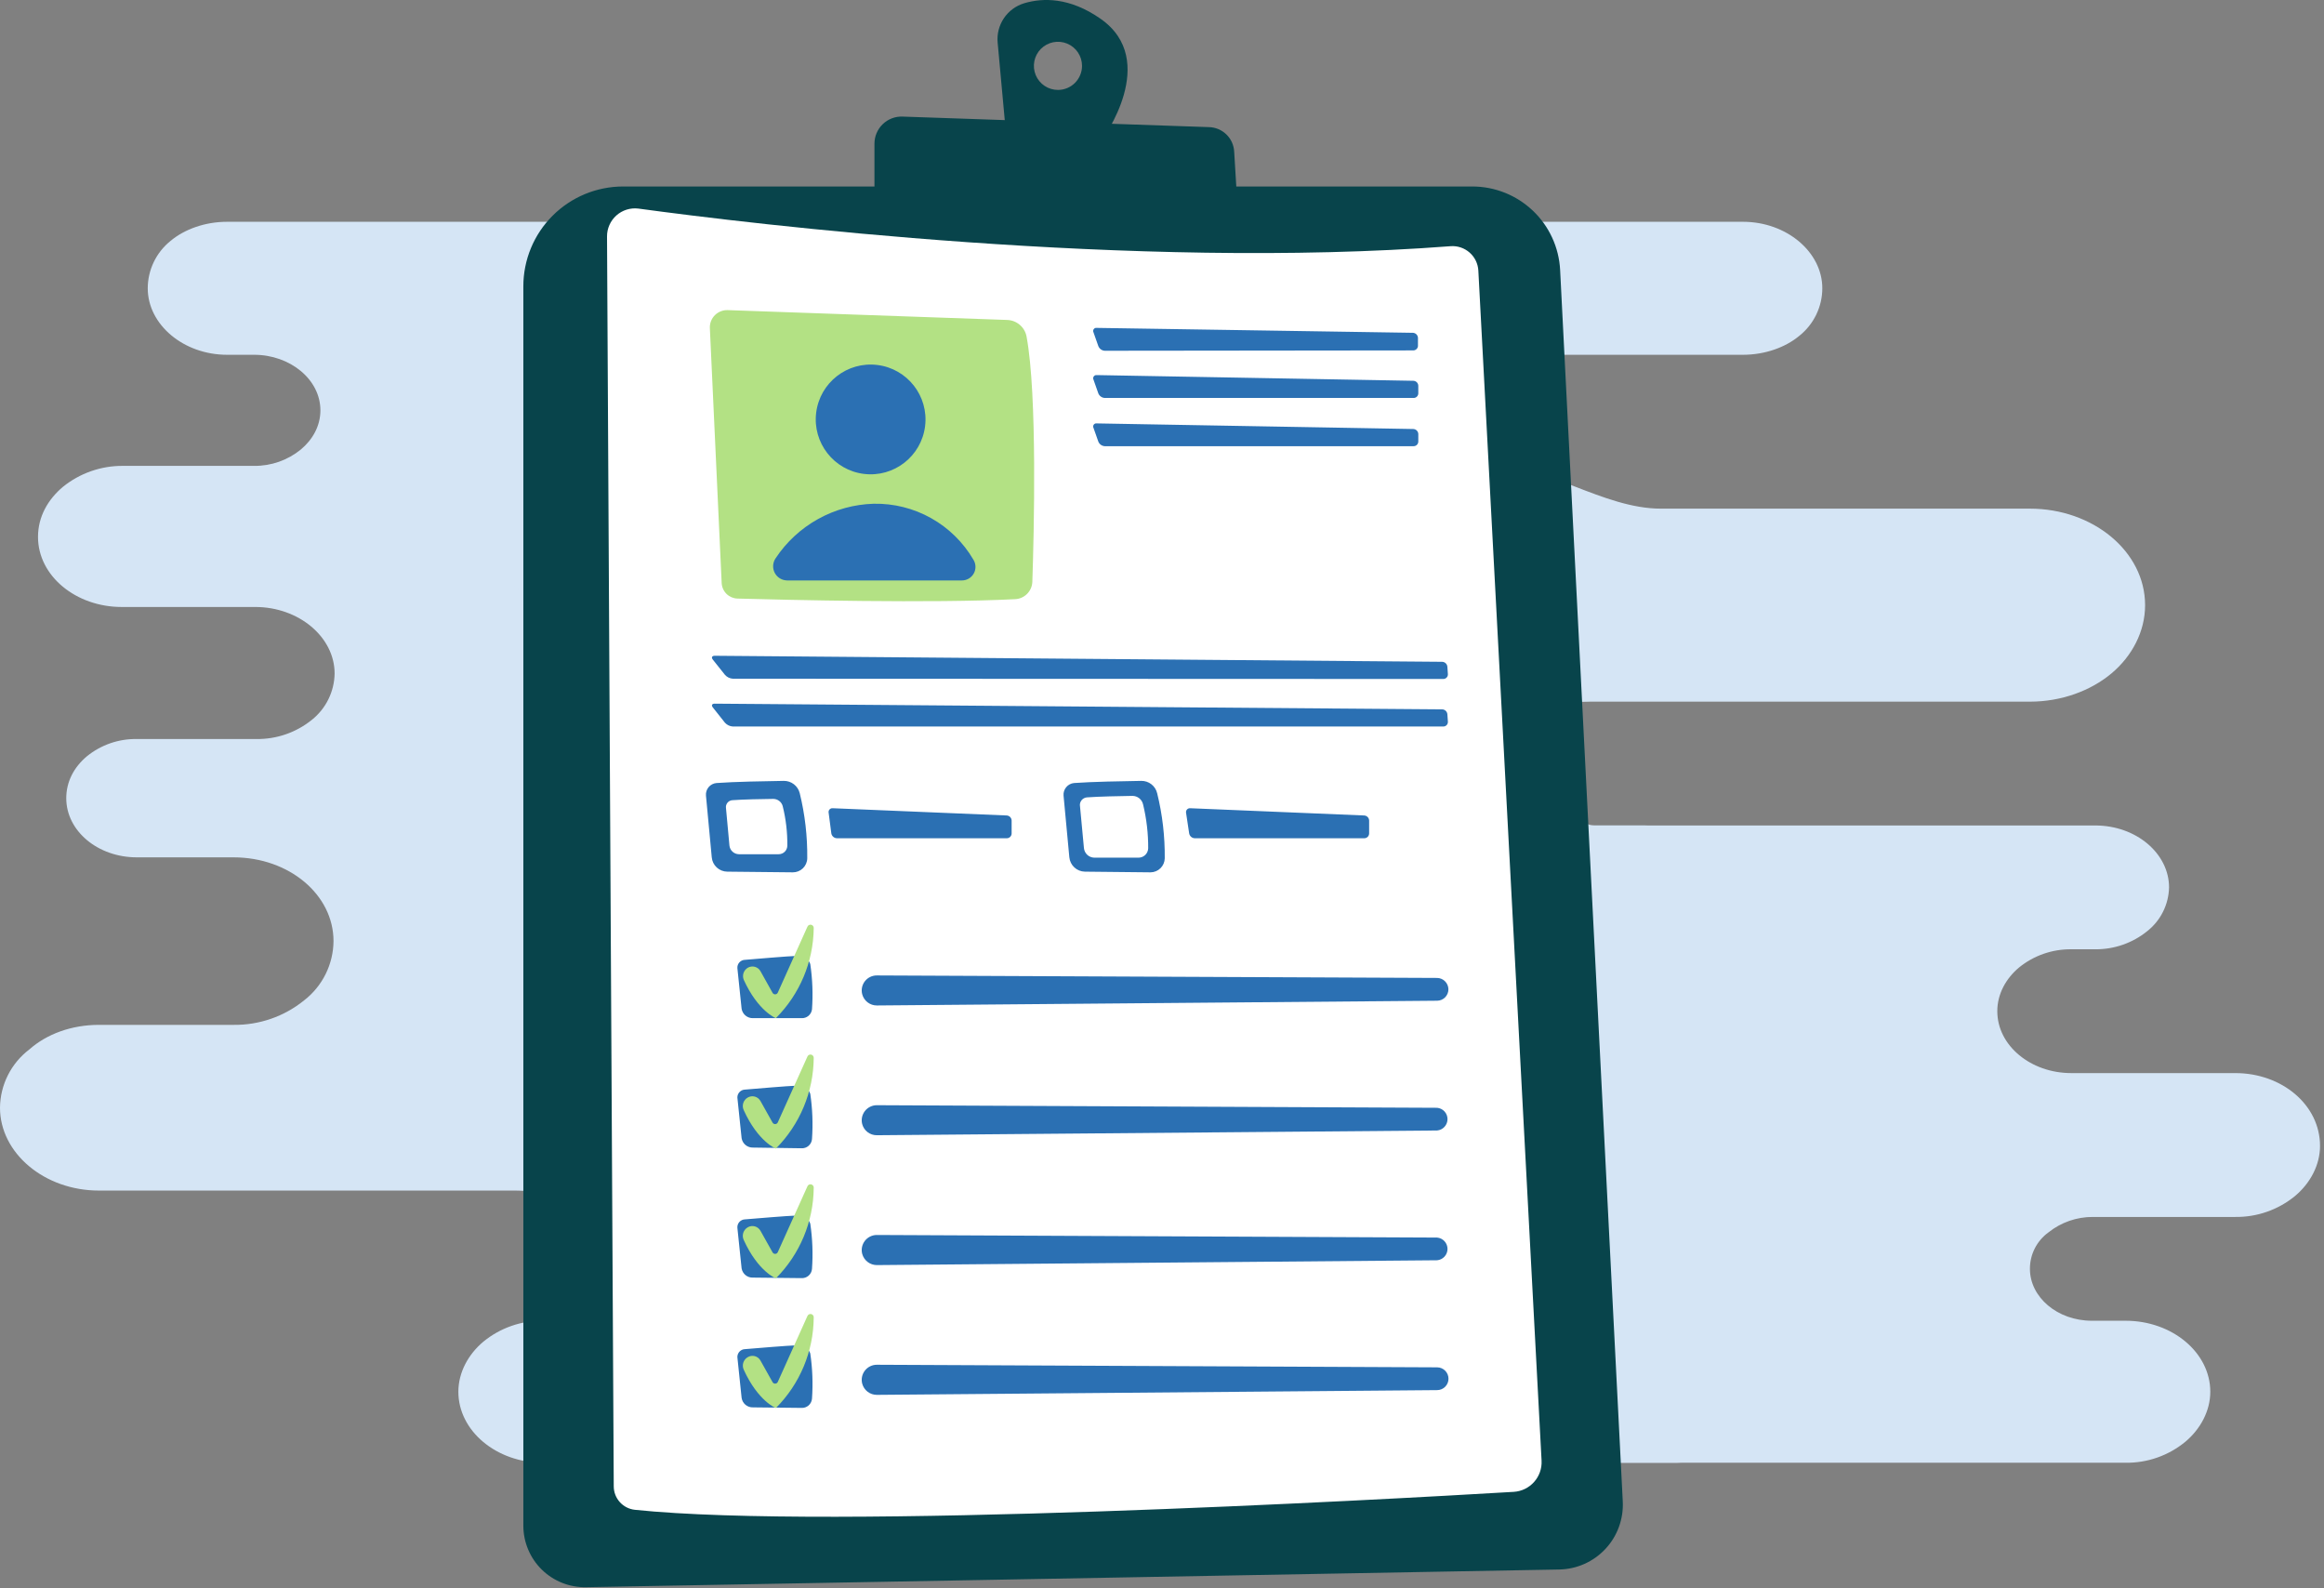 <svg width="262" height="179" viewBox="0 0 262 179" fill="none" xmlns="http://www.w3.org/2000/svg">
<rect x="0" y="0" width="262" height="179" fill="#808080" stroke="none"/>
<path d="M200.999 120.958H182.498C177.967 120.958 174.169 117.88 174.169 113.98C174.169 112.03 175.152 110.287 176.621 109.054C178.281 107.708 180.36 106.982 182.498 107.002H185.203C187.343 107.023 189.423 106.298 191.083 104.95C191.829 104.359 192.434 103.611 192.858 102.76C193.281 101.908 193.511 100.974 193.532 100.024C193.532 96.229 189.857 93.046 185.203 93.046H128.712C127.237 93.046 126.287 91.246 126.287 89.764C126.287 86.068 122.735 83.092 118.324 83.092H97.29C96.759 83.092 96.249 82.881 95.873 82.506C95.497 82.131 95.286 81.622 95.286 81.091C95.286 80.56 95.497 80.051 95.873 79.676C96.249 79.301 96.759 79.09 97.29 79.09H177.847C181.399 79.09 184.707 77.86 187.036 75.91C189.364 73.96 190.831 71.188 190.831 68.212C190.831 62.158 184.953 57.334 177.847 57.334H136.245C129.716 57.334 123.255 52.306 116.714 52.306H93.486C92.665 52.324 91.848 52.178 91.084 51.877C90.32 51.576 89.624 51.125 89.037 50.551C88.449 49.978 87.983 49.293 87.664 48.537C87.345 47.781 87.181 46.969 87.181 46.148C87.181 45.328 87.345 44.516 87.664 43.76C87.983 43.004 88.449 42.319 89.037 41.746C89.624 41.172 90.32 40.721 91.084 40.42C91.848 40.119 92.665 39.973 93.486 39.991H145.5C147.949 39.991 150.278 39.172 151.87 37.837C152.67 37.195 153.316 36.382 153.761 35.459C154.206 34.536 154.439 33.525 154.442 32.5C154.442 28.396 150.398 25 145.5 25H25.598C23.146 25 20.82 25.822 19.228 27.154C18.428 27.796 17.782 28.608 17.337 29.532C16.892 30.455 16.659 31.466 16.656 32.491C16.656 36.595 20.697 39.991 25.598 39.991H28.651C32.693 39.991 36.121 42.763 36.121 46.252C36.121 47.995 35.265 49.537 33.919 50.665C32.434 51.879 30.57 52.534 28.651 52.513H13.837C11.387 52.501 9.007 53.334 7.1 54.871C5.388 56.308 4.285 58.258 4.285 60.517C4.285 64.93 8.573 68.419 13.717 68.419H28.78C33.681 68.419 37.723 71.803 37.723 75.919C37.707 76.926 37.468 77.916 37.024 78.82C36.579 79.724 35.939 80.518 35.151 81.145C33.385 82.571 31.174 83.335 28.904 83.302H15.43C13.381 83.268 11.385 83.957 9.796 85.249C8.326 86.482 7.47 88.123 7.47 89.971C7.47 93.664 11.022 96.64 15.43 96.64H26.331C32.578 96.64 37.599 100.84 37.599 106.081C37.588 107.37 37.285 108.64 36.712 109.795C36.14 110.951 35.313 111.962 34.294 112.753C32.046 114.578 29.228 115.557 26.331 115.522H11.145C8.083 115.522 5.264 116.551 3.305 118.294C2.289 119.064 1.463 120.057 0.89 121.195C0.317 122.333 0.013 123.587 0 124.861C0 129.994 5.024 134.2 11.148 134.2H58.044C63.222 134.2 68.309 137.074 73.489 137.074H82.032C83.6 137.074 85.103 137.696 86.211 138.802C87.32 139.909 87.942 141.41 87.942 142.975C87.942 144.54 87.32 146.041 86.211 147.148C85.103 148.254 83.6 148.876 82.032 148.876H61.242C58.784 148.84 56.393 149.675 54.493 151.231C52.777 152.668 51.674 154.72 51.674 156.877C51.674 161.29 55.962 164.881 61.229 164.881H188.628C191.082 164.913 193.467 164.077 195.362 162.52C197.078 161.083 198.181 159.031 198.181 156.877C198.181 152.464 193.893 148.873 188.628 148.873H184.83C180.924 148.873 177.847 146.203 177.847 143.023C177.844 142.223 178.031 141.434 178.393 140.721C178.755 140.007 179.282 139.39 179.929 138.919C181.354 137.78 183.128 137.163 184.953 137.173H200.999C203.454 137.204 205.84 136.368 207.736 134.812C209.449 133.375 210.552 131.323 210.552 129.169C210.552 124.552 206.264 120.958 200.999 120.958Z" fill="#D5E5F5"/>
<path d="M251.999 120.958H233.498C228.967 120.958 225.169 117.88 225.169 113.98C225.169 112.03 226.152 110.287 227.621 109.054C229.281 107.708 231.36 106.982 233.498 107.002H236.203C238.343 107.023 240.423 106.298 242.083 104.95C242.829 104.359 243.434 103.611 243.858 102.76C244.281 101.908 244.511 100.974 244.532 100.024C244.532 96.229 240.857 93.046 236.203 93.046H179.712C178.237 93.046 177.287 91.246 177.287 89.764C177.287 86.068 173.735 83.092 169.324 83.092H148.29C147.759 83.092 147.249 82.881 146.873 82.506C146.497 82.131 146.286 81.622 146.286 81.091C146.286 80.56 146.497 80.051 146.873 79.676C147.249 79.301 147.759 79.09 148.29 79.09H228.847C232.399 79.09 235.707 77.86 238.036 75.91C240.364 73.96 241.831 71.188 241.831 68.212C241.831 62.158 235.953 57.334 228.847 57.334H187.245C180.716 57.334 174.255 52.306 167.714 52.306H144.486C143.665 52.324 142.848 52.178 142.084 51.877C141.32 51.576 140.624 51.125 140.036 50.551C139.449 49.978 138.983 49.293 138.664 48.537C138.345 47.781 138.181 46.969 138.181 46.148C138.181 45.328 138.345 44.516 138.664 43.76C138.983 43.004 139.449 42.319 140.036 41.746C140.624 41.172 141.32 40.721 142.084 40.42C142.848 40.119 143.665 39.973 144.486 39.991H196.5C198.949 39.991 201.278 39.172 202.87 37.837C203.67 37.195 204.316 36.382 204.761 35.459C205.206 34.536 205.439 33.525 205.442 32.5C205.442 28.396 201.398 25 196.5 25H76.598C74.146 25 71.82 25.822 70.228 27.154C69.428 27.796 68.782 28.608 68.337 29.532C67.892 30.455 67.659 31.466 67.656 32.491C67.656 36.595 71.697 39.991 76.598 39.991H79.651C83.693 39.991 87.121 42.763 87.121 46.252C87.121 47.995 86.265 49.537 84.918 50.665C83.434 51.879 81.57 52.534 79.651 52.513H64.837C62.387 52.501 60.007 53.334 58.1 54.871C56.388 56.308 55.285 58.258 55.285 60.517C55.285 64.93 59.573 68.419 64.717 68.419H79.78C84.681 68.419 88.723 71.803 88.723 75.919C88.707 76.926 88.468 77.916 88.024 78.82C87.579 79.724 86.939 80.518 86.15 81.145C84.385 82.571 82.174 83.335 79.903 83.302H66.43C64.381 83.268 62.385 83.957 60.796 85.249C59.326 86.482 58.47 88.123 58.47 89.971C58.47 93.664 62.022 96.64 66.43 96.64H77.331C83.578 96.64 88.6 100.84 88.6 106.081C88.588 107.37 88.285 108.64 87.713 109.795C87.14 110.951 86.313 111.962 85.294 112.753C83.046 114.578 80.228 115.557 77.331 115.522H62.145C59.083 115.522 56.264 116.551 54.305 118.294C53.289 119.064 52.463 120.057 51.89 121.195C51.317 122.333 51.013 123.587 51 124.861C51 129.994 56.024 134.2 62.148 134.2H109.044C114.222 134.2 119.309 137.074 124.489 137.074H133.032C134.599 137.074 136.103 137.696 137.211 138.802C138.32 139.909 138.942 141.41 138.942 142.975C138.942 144.54 138.32 146.041 137.211 147.148C136.103 148.254 134.599 148.876 133.032 148.876H112.241C109.784 148.84 107.393 149.675 105.493 151.231C103.777 152.668 102.674 154.72 102.674 156.877C102.674 161.29 106.962 164.881 112.229 164.881H239.628C242.082 164.913 244.467 164.077 246.362 162.52C248.078 161.083 249.181 159.031 249.181 156.877C249.181 152.464 244.893 148.873 239.628 148.873H235.83C231.924 148.873 228.847 146.203 228.847 143.023C228.844 142.223 229.031 141.434 229.393 140.721C229.755 140.007 230.282 139.39 230.929 138.919C232.354 137.78 234.128 137.163 235.953 137.173H251.999C254.454 137.204 256.84 136.368 258.736 134.812C260.449 133.375 261.552 131.323 261.552 129.169C261.552 124.552 257.264 120.958 251.999 120.958Z" fill="#D5E5F5"/>
<path d="M70.253 21.02H165.983C168.525 21.022 170.97 21.999 172.812 23.751C174.655 25.503 175.754 27.895 175.884 30.434L182.945 169.23C182.996 170.21 182.849 171.189 182.513 172.11C182.178 173.032 181.66 173.876 180.991 174.593C180.322 175.31 179.516 175.885 178.62 176.284C177.724 176.682 176.757 176.897 175.777 176.914L66.071 178.907C65.149 178.925 64.232 178.759 63.375 178.419C62.518 178.079 61.737 177.571 61.079 176.925C60.42 176.279 59.898 175.509 59.541 174.658C59.184 173.808 59 172.895 59 171.973V32.273C59 29.288 60.185 26.426 62.296 24.316C64.406 22.206 67.268 21.02 70.253 21.02Z" fill="#08444B"/>
<path d="M71.954 23.509C84.53 25.221 127.79 30.492 163.551 27.75C163.936 27.723 164.322 27.773 164.688 27.897C165.053 28.021 165.39 28.216 165.68 28.471C165.969 28.726 166.205 29.036 166.374 29.383C166.543 29.73 166.641 30.107 166.663 30.492L173.792 164.639C173.84 165.522 173.537 166.388 172.948 167.047C172.359 167.707 171.534 168.107 170.651 168.16C155.605 169.054 93.662 172.497 71.565 170.183C70.917 170.111 70.317 169.805 69.88 169.321C69.442 168.837 69.198 168.209 69.192 167.557L68.434 26.651C68.432 26.204 68.525 25.763 68.707 25.356C68.888 24.948 69.154 24.584 69.487 24.287C69.82 23.99 70.212 23.767 70.637 23.633C71.062 23.499 71.511 23.457 71.954 23.509Z" fill="white"/>
<path d="M80.027 36.96L81.359 65.729C81.383 66.189 81.58 66.624 81.909 66.947C82.239 67.269 82.678 67.456 83.139 67.47C88.459 67.616 105.061 68.024 114.436 67.538C114.945 67.516 115.428 67.305 115.788 66.944C116.148 66.584 116.36 66.102 116.382 65.593C116.566 60.195 116.955 44.498 115.73 37.933C115.633 37.419 115.363 36.953 114.965 36.614C114.567 36.274 114.065 36.081 113.542 36.065L82.05 34.957C81.783 34.946 81.517 34.99 81.268 35.087C81.019 35.183 80.792 35.33 80.602 35.518C80.412 35.706 80.263 35.931 80.164 36.179C80.065 36.427 80.019 36.693 80.027 36.96Z" fill="#B3E184"/>
<path d="M104.291 48.035C104.708 44.644 102.298 41.557 98.907 41.14C95.517 40.722 92.43 43.132 92.012 46.523C91.595 49.913 94.005 53.001 97.395 53.418C100.786 53.836 103.873 51.425 104.291 48.035Z" fill="#2B70B3"/>
<path d="M88.75 65.427H108.445C108.719 65.427 108.989 65.353 109.224 65.213C109.46 65.073 109.654 64.872 109.786 64.631C109.917 64.39 109.981 64.119 109.971 63.844C109.961 63.57 109.877 63.304 109.729 63.073C108.585 61.121 106.941 59.508 104.966 58.402C102.992 57.296 100.758 56.736 98.496 56.781C96.297 56.846 94.147 57.437 92.225 58.505C90.302 59.573 88.664 61.086 87.447 62.918C87.28 63.157 87.182 63.437 87.163 63.727C87.144 64.018 87.204 64.308 87.339 64.567C87.473 64.826 87.676 65.043 87.924 65.194C88.173 65.346 88.459 65.426 88.75 65.427Z" fill="#2B70B3"/>
<path d="M159.36 39.498C159.432 39.494 159.502 39.474 159.567 39.441C159.631 39.409 159.688 39.363 159.734 39.308C159.781 39.252 159.815 39.188 159.836 39.119C159.857 39.05 159.864 38.977 159.856 38.905V38.078C159.849 37.931 159.787 37.792 159.683 37.687C159.578 37.583 159.439 37.521 159.292 37.514L123.647 36.96C123.583 36.949 123.517 36.956 123.457 36.981C123.396 37.005 123.344 37.046 123.306 37.099C123.267 37.151 123.244 37.213 123.239 37.278C123.234 37.343 123.247 37.408 123.277 37.466L123.822 39.012C123.88 39.161 123.98 39.289 124.109 39.383C124.238 39.476 124.392 39.529 124.551 39.537L159.36 39.498Z" fill="#2B70B3"/>
<path d="M123.647 42.28C123.582 42.272 123.517 42.281 123.457 42.307C123.397 42.333 123.346 42.374 123.308 42.427C123.27 42.48 123.247 42.542 123.241 42.607C123.236 42.672 123.248 42.737 123.277 42.795L123.822 44.342C123.881 44.489 123.982 44.615 124.111 44.706C124.24 44.798 124.393 44.85 124.551 44.857H159.36C159.432 44.859 159.504 44.845 159.571 44.818C159.637 44.79 159.698 44.749 159.748 44.697C159.798 44.645 159.837 44.583 159.862 44.515C159.888 44.447 159.898 44.375 159.894 44.303V43.476C159.889 43.329 159.828 43.189 159.723 43.086C159.618 42.983 159.478 42.924 159.33 42.922L123.647 42.28Z" fill="#2B70B3"/>
<path d="M123.647 47.726C123.583 47.715 123.517 47.722 123.457 47.747C123.396 47.771 123.344 47.812 123.306 47.865C123.267 47.917 123.244 47.979 123.239 48.044C123.234 48.109 123.247 48.174 123.277 48.232L123.822 49.778C123.881 49.925 123.982 50.052 124.111 50.143C124.24 50.234 124.393 50.287 124.551 50.294H159.36C159.431 50.295 159.502 50.282 159.568 50.255C159.634 50.228 159.694 50.188 159.744 50.137C159.795 50.086 159.834 50.025 159.859 49.958C159.885 49.892 159.897 49.821 159.895 49.749V48.922C159.89 48.774 159.829 48.634 159.724 48.529C159.619 48.424 159.479 48.363 159.331 48.358L123.647 47.726Z" fill="#2B70B3"/>
<path d="M162.715 76.534C162.786 76.534 162.856 76.519 162.922 76.491C162.987 76.463 163.045 76.421 163.094 76.369C163.142 76.317 163.179 76.256 163.203 76.189C163.226 76.121 163.236 76.05 163.23 75.979L163.172 75.153C163.16 75.005 163.094 74.866 162.986 74.764C162.879 74.662 162.737 74.603 162.588 74.598L80.571 73.918C80.27 73.918 80.173 74.112 80.357 74.345L81.729 76.067C81.842 76.195 81.979 76.3 82.132 76.375C82.286 76.45 82.453 76.494 82.624 76.504L162.715 76.534Z" fill="#2B70B3"/>
<path d="M80.571 79.316C80.27 79.316 80.173 79.501 80.357 79.734L81.729 81.465C81.96 81.719 82.281 81.872 82.624 81.893H162.715C162.786 81.893 162.856 81.879 162.922 81.851C162.987 81.822 163.045 81.781 163.094 81.729C163.142 81.677 163.179 81.615 163.203 81.548C163.226 81.481 163.236 81.41 163.23 81.339L163.172 80.512C163.16 80.364 163.094 80.226 162.986 80.123C162.879 80.021 162.737 79.962 162.588 79.958L80.571 79.316Z" fill="#2B70B3"/>
<path d="M80.776 88.263C82.721 88.117 86.358 88.049 88.362 88.02C88.775 88.015 89.177 88.149 89.504 88.402C89.831 88.654 90.062 89.01 90.161 89.411C90.75 91.814 91.034 94.281 91.007 96.754C90.997 97.177 90.821 97.579 90.517 97.874C90.213 98.168 89.806 98.332 89.383 98.329L81.991 98.252C81.551 98.249 81.128 98.081 80.804 97.783C80.48 97.484 80.279 97.076 80.241 96.637L79.589 89.683C79.573 89.512 79.591 89.339 79.642 89.175C79.693 89.011 79.776 88.858 79.887 88.726C79.997 88.594 80.132 88.485 80.285 88.406C80.438 88.326 80.604 88.278 80.776 88.263Z" fill="#2B70B3"/>
<path d="M93.886 91.103C93.819 91.095 93.75 91.104 93.687 91.128C93.623 91.152 93.566 91.19 93.52 91.241C93.475 91.291 93.442 91.352 93.424 91.417C93.407 91.483 93.405 91.552 93.419 91.618L93.721 93.943C93.748 94.092 93.825 94.228 93.94 94.327C94.055 94.427 94.201 94.483 94.353 94.487H113.503C113.647 94.487 113.786 94.43 113.888 94.328C113.99 94.226 114.048 94.087 114.048 93.943V92.494C114.045 92.346 113.987 92.204 113.884 92.097C113.781 91.991 113.641 91.927 113.493 91.92L93.886 91.103Z" fill="#2B70B3"/>
<path d="M121.079 88.263C123.024 88.118 126.661 88.049 128.665 88.02C129.077 88.013 129.479 88.148 129.804 88.401C130.13 88.654 130.359 89.01 130.454 89.411C131.047 91.813 131.334 94.28 131.31 96.754C131.3 97.174 131.127 97.573 130.827 97.867C130.528 98.161 130.125 98.327 129.705 98.329L122.304 98.252C121.865 98.244 121.444 98.076 121.121 97.778C120.798 97.48 120.596 97.074 120.554 96.637L119.902 89.683C119.872 89.34 119.979 88.998 120.199 88.732C120.419 88.466 120.735 88.298 121.079 88.263Z" fill="#2B70B3"/>
<path d="M82.555 90.198C83.732 90.111 85.94 90.062 87.156 90.052C87.405 90.047 87.649 90.128 87.847 90.28C88.045 90.432 88.186 90.647 88.245 90.889C88.603 92.336 88.776 93.823 88.761 95.314C88.761 95.572 88.658 95.819 88.476 96.002C88.293 96.184 88.046 96.287 87.788 96.287H83.295C83.03 96.281 82.776 96.179 82.581 96C82.386 95.821 82.263 95.577 82.235 95.314L81.846 91.093C81.829 90.987 81.835 90.879 81.862 90.775C81.89 90.671 81.938 90.575 82.005 90.491C82.072 90.406 82.155 90.337 82.25 90.287C82.344 90.237 82.449 90.207 82.555 90.198Z" fill="white"/>
<path d="M122.557 89.878C123.87 89.781 126.312 89.732 127.663 89.712C127.946 89.711 128.22 89.807 128.44 89.984C128.659 90.161 128.811 90.409 128.869 90.685C129.259 92.299 129.452 93.955 129.443 95.616C129.436 95.901 129.316 96.172 129.111 96.371C128.905 96.569 128.63 96.679 128.344 96.676H123.374C123.078 96.672 122.794 96.559 122.576 96.358C122.359 96.156 122.224 95.882 122.198 95.587L121.76 90.918C121.735 90.797 121.736 90.671 121.763 90.549C121.791 90.428 121.845 90.314 121.92 90.215C121.996 90.117 122.092 90.035 122.202 89.977C122.312 89.919 122.433 89.885 122.557 89.878Z" fill="white"/>
<path d="M134.18 91.103C134.113 91.097 134.045 91.107 133.983 91.132C133.92 91.157 133.864 91.196 133.819 91.245C133.774 91.295 133.741 91.355 133.722 91.42C133.704 91.484 133.701 91.552 133.713 91.618L134.063 93.943C134.09 94.093 134.167 94.228 134.282 94.328C134.397 94.427 134.543 94.483 134.695 94.488H153.806C153.951 94.488 154.089 94.43 154.191 94.328C154.293 94.226 154.351 94.087 154.351 93.943V92.494C154.349 92.346 154.29 92.204 154.187 92.097C154.084 91.991 153.944 91.927 153.796 91.92L134.18 91.103Z" fill="#2B70B3"/>
<path d="M91.212 115.874L84.403 115.816C83.954 115.83 83.515 115.678 83.171 115.39C82.826 115.101 82.6 114.695 82.536 114.25L81.933 108.522C81.91 108.348 81.924 108.172 81.975 108.004C82.025 107.836 82.11 107.681 82.225 107.549C82.356 107.397 82.517 107.273 82.698 107.185C82.878 107.096 83.075 107.045 83.275 107.034L85.512 106.849C87.321 106.703 89.568 106.509 90.832 106.489C91.259 106.468 91.68 106.588 92.032 106.831C92.383 107.074 92.645 107.425 92.777 107.831C93.111 109.964 93.199 112.127 93.04 114.279C93.029 114.506 92.972 114.728 92.874 114.932C92.775 115.135 92.636 115.317 92.465 115.466C92.295 115.615 92.096 115.728 91.88 115.798C91.665 115.868 91.437 115.894 91.212 115.874ZM83.266 107.598C83.136 107.605 83.009 107.637 82.892 107.694C82.775 107.751 82.67 107.831 82.585 107.929C82.523 108.004 82.476 108.091 82.448 108.184C82.419 108.278 82.41 108.376 82.419 108.473L83.013 114.202C83.069 114.517 83.238 114.802 83.489 115.002C83.739 115.203 84.054 115.305 84.374 115.291L91.182 115.349C91.482 115.368 91.777 115.271 92.005 115.076C92.234 114.882 92.378 114.607 92.408 114.309C92.563 112.205 92.482 110.091 92.165 108.006C92.073 107.713 91.886 107.459 91.635 107.283C91.383 107.107 91.081 107.02 90.774 107.034C89.519 107.034 87.292 107.238 85.493 107.394L83.236 107.578L83.266 107.598Z" fill="white"/>
<path d="M83.996 108.191C85.425 108.094 88.547 107.773 90.025 107.754C90.316 107.739 90.603 107.821 90.842 107.987C91.081 108.152 91.259 108.391 91.348 108.668C91.597 110.354 91.663 112.063 91.543 113.764C91.511 114.051 91.37 114.315 91.149 114.502C90.928 114.688 90.644 114.782 90.356 114.766H84.9C84.592 114.777 84.291 114.675 84.053 114.48C83.815 114.285 83.656 114.01 83.606 113.706L83.13 109.125C83.122 109.006 83.138 108.887 83.178 108.774C83.218 108.662 83.28 108.559 83.361 108.471C83.442 108.384 83.54 108.314 83.65 108.266C83.758 108.218 83.876 108.192 83.996 108.191Z" fill="#2B70B3"/>
<path d="M97.203 112.071C97.299 112.435 97.514 112.757 97.813 112.986C98.113 113.215 98.479 113.338 98.856 113.336L162.015 112.801C162.185 112.8 162.353 112.765 162.51 112.698C162.666 112.631 162.808 112.533 162.927 112.411C163.045 112.289 163.138 112.144 163.2 111.986C163.263 111.827 163.293 111.658 163.289 111.488C163.279 111.155 163.141 110.839 162.903 110.605C162.666 110.371 162.348 110.238 162.015 110.233L98.856 109.951C98.596 109.949 98.339 110.006 98.104 110.119C97.87 110.232 97.665 110.398 97.505 110.603C97.345 110.808 97.235 111.047 97.182 111.302C97.13 111.556 97.137 111.82 97.203 112.071Z" fill="#2B70B3"/>
<path d="M84.297 109.086C84.416 109.015 84.549 108.969 84.687 108.951C84.824 108.932 84.964 108.941 85.099 108.977C85.233 109.013 85.358 109.076 85.468 109.162C85.577 109.247 85.668 109.354 85.736 109.475L87.088 111.897C87.115 111.952 87.157 111.999 87.21 112.032C87.262 112.064 87.323 112.082 87.385 112.082C87.446 112.082 87.507 112.064 87.559 112.032C87.612 111.999 87.654 111.952 87.681 111.897L91.027 104.457C91.061 104.376 91.122 104.31 91.2 104.27C91.277 104.23 91.367 104.219 91.452 104.239C91.537 104.259 91.612 104.308 91.665 104.378C91.717 104.449 91.742 104.535 91.737 104.622C91.693 108.431 90.16 112.072 87.467 114.766C87.467 114.766 85.464 113.988 83.849 110.448C83.749 110.205 83.739 109.934 83.82 109.684C83.903 109.434 84.072 109.222 84.297 109.086Z" fill="#B3E184"/>
<path d="M91.211 130.512L84.403 130.444C83.954 130.458 83.515 130.306 83.17 130.017C82.826 129.728 82.6 129.323 82.536 128.878L81.933 123.159C81.911 122.986 81.925 122.81 81.976 122.642C82.026 122.475 82.111 122.319 82.224 122.187C82.493 121.883 82.87 121.698 83.275 121.671L85.512 121.496C87.321 121.341 89.567 121.146 90.832 121.136C91.262 121.126 91.684 121.259 92.03 121.514C92.377 121.77 92.629 122.133 92.748 122.547C93.082 124.682 93.17 126.849 93.01 129.004C92.963 129.44 92.75 129.84 92.415 130.121C92.079 130.402 91.648 130.542 91.211 130.512ZM83.265 122.226C83.135 122.232 83.008 122.265 82.891 122.322C82.774 122.379 82.67 122.458 82.584 122.556C82.522 122.632 82.475 122.719 82.447 122.812C82.419 122.905 82.409 123.004 82.419 123.101L83.012 128.829C83.069 129.145 83.238 129.43 83.488 129.63C83.739 129.83 84.053 129.933 84.374 129.919L91.182 129.987C91.482 130.003 91.777 129.903 92.005 129.707C92.234 129.512 92.378 129.236 92.407 128.936C92.563 126.833 92.481 124.719 92.164 122.634C92.07 122.34 91.882 122.086 91.629 121.91C91.376 121.734 91.072 121.647 90.764 121.661C89.519 121.661 87.291 121.875 85.492 122.021L83.236 122.206L83.265 122.226Z" fill="white"/>
<path d="M83.995 122.818C85.425 122.721 88.547 122.4 90.025 122.381C90.315 122.368 90.601 122.451 90.84 122.616C91.079 122.781 91.257 123.019 91.348 123.295C91.597 124.982 91.662 126.69 91.542 128.391C91.52 128.687 91.382 128.962 91.158 129.157C90.934 129.352 90.642 129.451 90.346 129.432L84.9 129.354C84.592 129.365 84.291 129.264 84.052 129.068C83.814 128.873 83.656 128.598 83.606 128.294L83.129 123.713C83.127 123.48 83.216 123.255 83.378 123.088C83.54 122.92 83.762 122.823 83.995 122.818Z" fill="#2B70B3"/>
<path d="M97.202 126.708C97.299 127.071 97.514 127.391 97.814 127.619C98.113 127.846 98.48 127.967 98.856 127.963L162.014 127.428C162.334 127.4 162.632 127.253 162.849 127.016C163.066 126.779 163.187 126.47 163.187 126.149C163.187 125.828 163.066 125.518 162.849 125.281C162.632 125.045 162.334 124.898 162.014 124.87L98.856 124.578C98.595 124.577 98.338 124.636 98.104 124.75C97.87 124.864 97.665 125.031 97.505 125.236C97.345 125.442 97.235 125.682 97.182 125.937C97.13 126.192 97.137 126.456 97.202 126.708Z" fill="#2B70B3"/>
<path d="M84.296 123.713C84.417 123.643 84.55 123.597 84.688 123.579C84.826 123.561 84.966 123.571 85.1 123.608C85.235 123.645 85.36 123.709 85.469 123.795C85.578 123.882 85.669 123.99 85.736 124.112L87.088 126.524C87.115 126.579 87.157 126.626 87.21 126.658C87.262 126.691 87.323 126.708 87.384 126.708C87.446 126.708 87.507 126.691 87.559 126.658C87.611 126.626 87.654 126.579 87.681 126.524L91.027 119.093C91.06 119.014 91.12 118.948 91.197 118.909C91.274 118.869 91.362 118.857 91.446 118.876C91.531 118.894 91.606 118.942 91.659 119.01C91.712 119.078 91.739 119.163 91.737 119.249C91.706 123.084 90.173 126.754 87.467 129.471C87.467 129.471 85.463 128.693 83.849 125.143C83.729 124.892 83.708 124.605 83.791 124.34C83.874 124.075 84.055 123.851 84.296 123.713Z" fill="#B3E184"/>
<path d="M91.212 145.139L84.403 145.071C83.956 145.085 83.518 144.935 83.174 144.648C82.83 144.361 82.603 143.958 82.536 143.515L81.933 137.786C81.909 137.613 81.922 137.436 81.973 137.268C82.023 137.1 82.109 136.945 82.225 136.814C82.355 136.66 82.515 136.535 82.696 136.446C82.877 136.357 83.074 136.307 83.275 136.298L85.512 136.114C87.321 135.958 89.568 135.763 90.832 135.754C91.259 135.742 91.678 135.871 92.024 136.12C92.37 136.37 92.625 136.726 92.748 137.135C93.082 139.27 93.17 141.437 93.011 143.593C92.976 144.036 92.767 144.447 92.43 144.737C92.093 145.027 91.655 145.171 91.212 145.139ZM83.266 136.853C83.136 136.86 83.009 136.892 82.892 136.949C82.775 137.006 82.67 137.086 82.585 137.183C82.523 137.259 82.476 137.346 82.448 137.439C82.419 137.533 82.41 137.631 82.419 137.728L83.022 143.456C83.077 143.773 83.245 144.059 83.496 144.26C83.747 144.461 84.063 144.562 84.384 144.546L91.192 144.614C91.491 144.63 91.784 144.532 92.013 144.338C92.241 144.144 92.386 143.871 92.418 143.573C92.573 141.467 92.492 139.349 92.174 137.261C92.084 136.966 91.896 136.709 91.642 136.533C91.388 136.357 91.082 136.271 90.774 136.289C89.529 136.289 87.302 136.493 85.502 136.648L83.246 136.824L83.266 136.853Z" fill="white"/>
<path d="M83.995 137.446C85.425 137.348 88.547 137.037 90.025 137.018C90.315 137.004 90.602 137.085 90.841 137.251C91.08 137.416 91.258 137.655 91.348 137.932C91.598 139.619 91.663 141.327 91.542 143.028C91.52 143.324 91.382 143.599 91.158 143.794C90.934 143.989 90.642 144.088 90.346 144.069L84.89 144.01C84.586 144.024 84.287 143.926 84.05 143.734C83.814 143.542 83.656 143.27 83.606 142.97L83.13 138.399C83.12 138.279 83.136 138.158 83.175 138.044C83.214 137.93 83.276 137.825 83.357 137.735C83.438 137.646 83.536 137.574 83.646 137.525C83.756 137.475 83.875 137.448 83.995 137.446Z" fill="#2B70B3"/>
<path d="M97.202 141.336C97.3 141.699 97.516 142.02 97.815 142.248C98.113 142.477 98.479 142.601 98.856 142.6L162.014 142.056C162.334 142.028 162.632 141.881 162.849 141.644C163.066 141.407 163.187 141.098 163.187 140.777C163.187 140.456 163.066 140.146 162.849 139.909C162.632 139.673 162.334 139.526 162.014 139.498L98.856 139.206C98.595 139.205 98.338 139.264 98.104 139.378C97.87 139.492 97.665 139.659 97.505 139.864C97.345 140.07 97.235 140.31 97.182 140.565C97.13 140.82 97.137 141.084 97.202 141.336Z" fill="#2B70B3"/>
<path d="M84.297 138.341C84.417 138.27 84.55 138.225 84.688 138.207C84.826 138.189 84.966 138.198 85.101 138.236C85.235 138.273 85.36 138.337 85.469 138.423C85.579 138.51 85.669 138.617 85.736 138.739L87.088 141.151C87.115 141.207 87.157 141.254 87.21 141.286C87.262 141.319 87.323 141.336 87.385 141.336C87.446 141.336 87.507 141.319 87.559 141.286C87.612 141.254 87.654 141.207 87.681 141.151L91.027 133.721C91.06 133.64 91.122 133.574 91.199 133.534C91.277 133.494 91.367 133.483 91.452 133.503C91.537 133.523 91.612 133.572 91.664 133.643C91.717 133.713 91.742 133.799 91.737 133.886C91.705 137.718 90.172 141.384 87.467 144.098C87.467 144.098 85.464 143.32 83.849 139.78C83.729 139.528 83.708 139.24 83.791 138.973C83.874 138.706 84.054 138.48 84.297 138.341Z" fill="#B3E184"/>
<path d="M91.212 159.767L84.403 159.699C83.955 159.715 83.516 159.566 83.172 159.278C82.827 158.991 82.601 158.587 82.536 158.143L81.933 152.414C81.909 152.241 81.923 152.064 81.974 151.896C82.024 151.728 82.11 151.573 82.225 151.442C82.356 151.29 82.517 151.166 82.698 151.077C82.878 150.989 83.075 150.937 83.275 150.926L85.512 150.741C87.321 150.586 89.568 150.401 90.832 150.382C91.254 150.367 91.669 150.49 92.014 150.732C92.36 150.974 92.618 151.322 92.748 151.724C93.082 153.856 93.17 156.019 93.011 158.172C93 158.395 92.944 158.615 92.847 158.817C92.75 159.018 92.614 159.199 92.446 159.348C92.279 159.496 92.083 159.61 91.871 159.682C91.659 159.754 91.435 159.783 91.212 159.767ZM83.266 151.49C83.136 151.497 83.009 151.53 82.892 151.587C82.775 151.643 82.67 151.723 82.585 151.821C82.523 151.895 82.477 151.98 82.449 152.072C82.42 152.164 82.41 152.26 82.419 152.356L83.013 158.084C83.067 158.402 83.235 158.689 83.486 158.891C83.737 159.093 84.052 159.197 84.374 159.183L91.182 159.242C91.481 159.258 91.775 159.16 92.003 158.966C92.231 158.772 92.376 158.498 92.408 158.201C92.563 156.098 92.482 153.984 92.165 151.899C92.072 151.604 91.884 151.349 91.631 151.173C91.377 150.997 91.072 150.91 90.764 150.926C89.519 150.926 87.292 151.13 85.493 151.286L83.236 151.471L83.266 151.49Z" fill="white"/>
<path d="M83.995 152.074C85.424 151.976 88.546 151.665 90.025 151.646C90.315 151.632 90.602 151.713 90.841 151.879C91.08 152.044 91.258 152.283 91.347 152.56C91.597 154.246 91.662 155.955 91.542 157.656C91.519 157.952 91.381 158.227 91.157 158.422C90.933 158.617 90.642 158.716 90.346 158.697L84.889 158.638C84.58 158.649 84.278 158.544 84.041 158.345C83.804 158.145 83.649 157.865 83.606 157.559L83.129 152.978C83.126 152.862 83.147 152.746 83.189 152.638C83.231 152.529 83.294 152.43 83.374 152.346C83.455 152.262 83.551 152.195 83.657 152.148C83.764 152.101 83.879 152.076 83.995 152.074Z" fill="#2B70B3"/>
<path d="M97.202 155.963C97.299 156.327 97.514 156.649 97.813 156.878C98.112 157.107 98.479 157.23 98.856 157.228L162.014 156.693C162.355 156.693 162.681 156.558 162.922 156.317C163.163 156.076 163.298 155.75 163.298 155.409C163.298 155.069 163.163 154.742 162.922 154.501C162.681 154.261 162.355 154.125 162.014 154.125L98.856 153.834C98.595 153.833 98.338 153.891 98.104 154.006C97.87 154.12 97.665 154.286 97.505 154.492C97.345 154.698 97.235 154.937 97.182 155.192C97.13 155.448 97.137 155.711 97.202 155.963Z" fill="#2B70B3"/>
<path d="M84.297 152.978C84.416 152.906 84.549 152.858 84.686 152.839C84.825 152.819 84.965 152.828 85.1 152.865C85.234 152.901 85.36 152.964 85.469 153.051C85.579 153.137 85.669 153.244 85.736 153.367L87.088 155.779C87.115 155.834 87.157 155.881 87.21 155.914C87.262 155.946 87.323 155.963 87.385 155.963C87.446 155.963 87.507 155.946 87.559 155.914C87.612 155.881 87.654 155.834 87.681 155.779L91.027 148.339C91.061 148.258 91.122 148.192 91.2 148.152C91.277 148.112 91.367 148.101 91.452 148.121C91.537 148.141 91.612 148.19 91.665 148.26C91.717 148.33 91.742 148.417 91.737 148.504C91.71 152.337 90.177 156.005 87.467 158.716C87.467 158.716 85.464 157.938 83.849 154.398C83.732 154.148 83.713 153.864 83.796 153.601C83.879 153.338 84.058 153.115 84.297 152.978Z" fill="#B3E184"/>
<path d="M124.055 2.103C120.593 -0.309 117.588 -0.261 115.477 0.362C114.54 0.641 113.728 1.236 113.18 2.047C112.632 2.857 112.382 3.832 112.472 4.807L113.386 14.766L124.25 15.738C124.25 15.738 130.834 6.81 124.055 2.103ZM119.28 10.136C118.743 10.138 118.217 9.981 117.77 9.684C117.322 9.387 116.973 8.964 116.766 8.468C116.559 7.972 116.504 7.426 116.608 6.899C116.711 6.372 116.969 5.888 117.348 5.507C117.727 5.127 118.211 4.868 118.737 4.762C119.264 4.657 119.81 4.71 120.307 4.915C120.803 5.12 121.227 5.468 121.526 5.914C121.824 6.361 121.984 6.886 121.984 7.423C121.984 8.141 121.699 8.829 121.193 9.338C120.686 9.847 119.998 10.134 119.28 10.136Z" fill="#08444B"/>
<path d="M98.583 21.204V16.195C98.583 15.785 98.665 15.379 98.825 15.002C98.985 14.624 99.22 14.282 99.515 13.997C99.81 13.712 100.159 13.49 100.542 13.342C100.925 13.195 101.334 13.127 101.744 13.142L136.28 14.328C137.022 14.342 137.731 14.639 138.262 15.157C138.794 15.676 139.107 16.378 139.139 17.119L139.431 21.934L98.583 21.204Z" fill="#08444B"/>
</svg>
